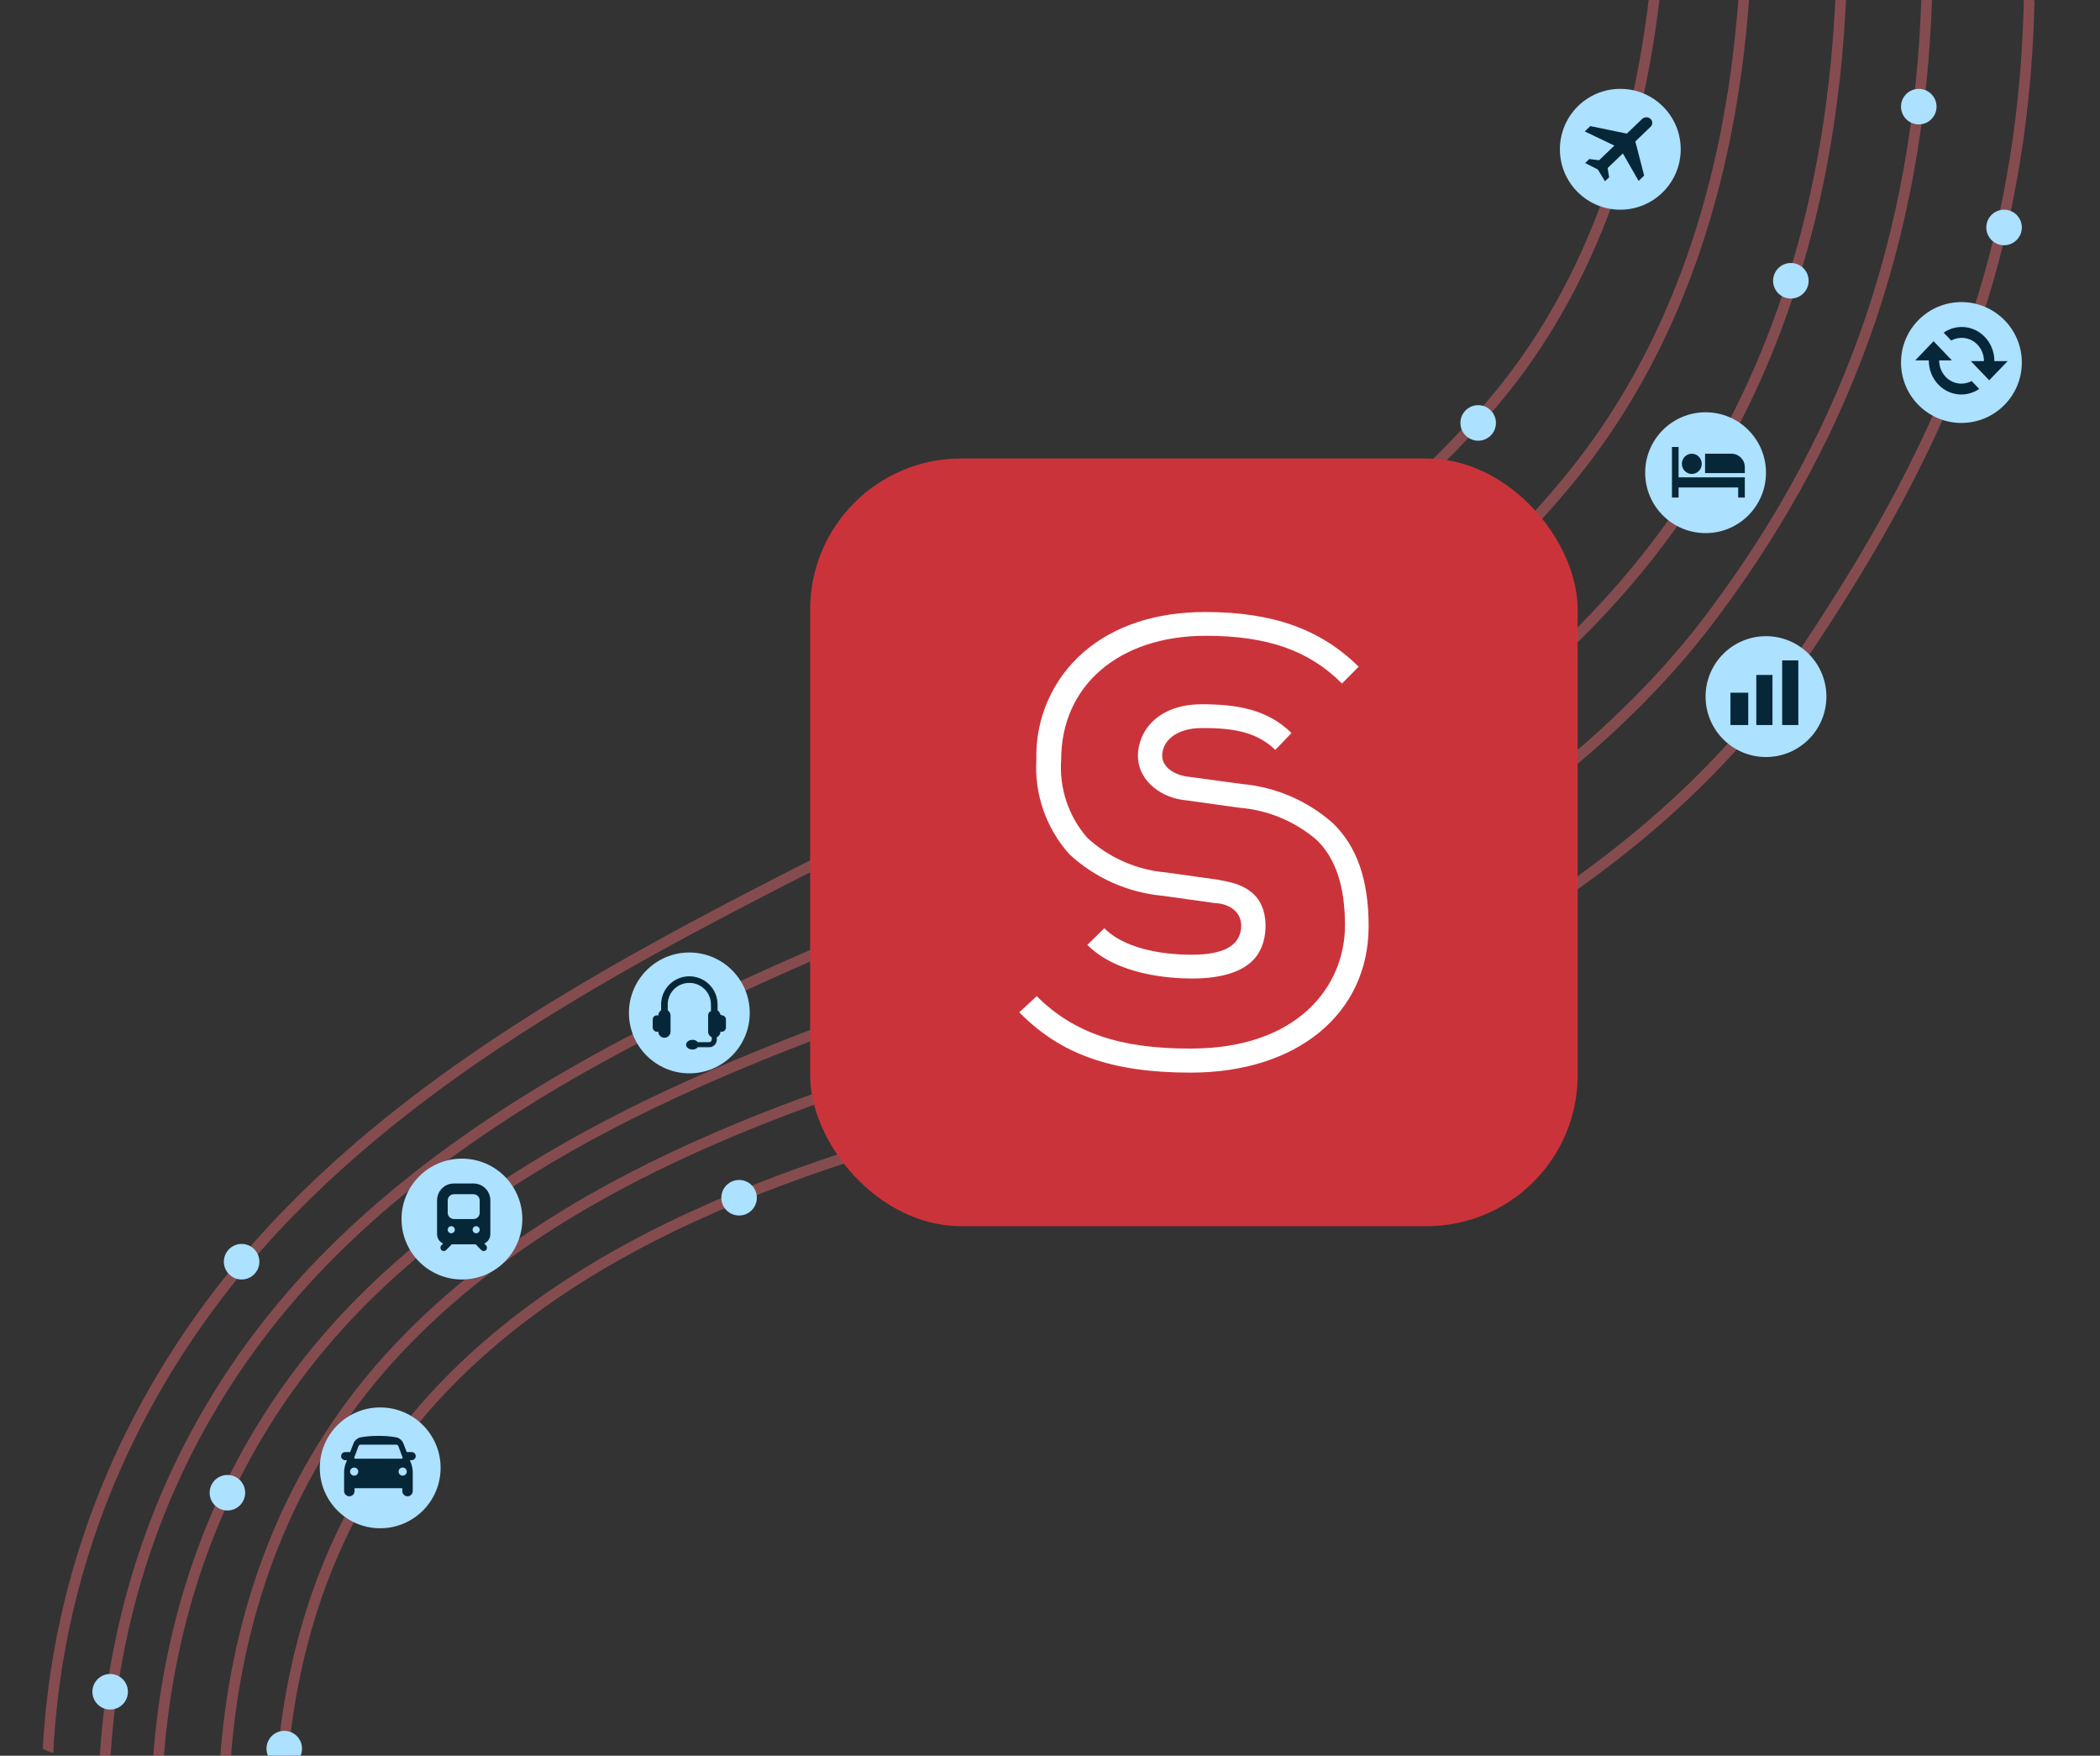 <?xml version="1.0" encoding="UTF-8"?> <svg xmlns="http://www.w3.org/2000/svg" width="591" height="494" viewBox="0 0 591 494" fill="none"><rect x="0" y="0" width="591" height="494" fill="#333333" stroke="none"/><g clip-path="url(#clip0_4301_13988)"><path d="M100.946 630.697C62.442 523.121 76.555 443.307 121.738 393.618C166.918 343.932 238.809 322.084 317.046 304.791C390.083 288.646 466.419 244.591 504.641 188.313C571.204 90.326 603.428 -0.712 526.186 -234.615" stroke="#D8666C" stroke-opacity="0.5" stroke-width="3" stroke-miterlimit="10"></path><path d="M78.32 607.563C47.026 506.332 65.545 429.342 111.331 380.225C157.113 331.112 226.665 307.405 300.608 287.031C370.639 267.476 442.971 226.219 483.041 171.607C558.625 69.844 566.129 -59.105 482.086 -274.883" stroke="#D8666C" stroke-opacity="0.5" stroke-width="3" stroke-miterlimit="10"></path><path d="M53.099 585.181C29.62 490.234 53.059 416.315 99.802 368.126C146.545 319.937 213.998 294.855 283.878 271.837C351.146 249.326 419.543 211.139 462.011 158.716C547.14 53.633 532.218 -113.454 442.558 -311.932" stroke="#D8666C" stroke-opacity="0.5" stroke-width="3" stroke-miterlimit="10"></path><path d="M34.561 562.75C16.941 474.639 43.82 403.395 90.569 355.234C137.319 307.074 202.199 279.245 267.612 252.163C331.718 225.34 395.755 189.169 439.213 137.781C532.582 28.52 491.773 -177.411 392.357 -356.928" stroke="#D8666C" stroke-opacity="0.5" stroke-width="3" stroke-miterlimit="10"></path><path d="M15.622 538.719C4.164 457.376 34.699 388.871 81.609 340.883C128.519 292.894 190.913 262.535 251.928 231.611C312.943 200.686 372.559 166.574 417.35 116.529C518.932 3.009 453.115 -241.475 344.569 -402.308" stroke="#D8666C" stroke-opacity="0.5" stroke-width="3" stroke-miterlimit="10"></path><circle cx="480" cy="133" r="17" fill="#ACE1FF"></circle><path fill-rule="evenodd" clip-rule="evenodd" d="M487.312 127.659H479.855V133.111H491.04V131.456C491.04 129.358 489.371 127.659 487.312 127.659ZM491.04 134.301H479.855V134.304H472.398V125.76H470.534V140H472.398V137.152H489.176V140H491.04V134.301ZM476.127 133.355C477.669 133.355 478.923 132.078 478.923 130.507C478.923 128.935 477.669 127.659 476.127 127.659C474.584 127.659 473.33 128.935 473.33 130.507C473.33 132.078 474.584 133.355 476.127 133.355Z" fill="#062738"></path><rect x="228" y="129" width="216" height="216" rx="42.5" fill="#CB333B"></rect><path d="M327.192 252.04L341.922 254.102C346.009 254.231 349.69 256.679 349.288 261.114C348.849 265.96 344.603 268.627 335.323 268.627C330.197 268.627 317.499 267.92 310.782 261.173L306.009 265.857C314.524 274.401 329.372 275.314 335.47 275.314C343.013 275.314 348.581 273.782 352.028 270.748C354.709 268.388 355.979 265.037 356.152 261.202C356.314 257.636 355.341 253.888 352.705 251.48C349.862 248.883 346.4 248.19 342.836 247.532L328.105 245.47C319.854 244.758 312.072 241.328 305.98 235.718C303.366 232.721 301.372 229.236 300.113 225.463C298.854 221.691 298.355 217.707 298.644 213.74C298.644 192.882 314.936 178.888 339.359 178.888C356.594 178.888 368.438 183.012 377.659 192.322L382.373 187.579C371.59 177.002 358.215 172.2 339.153 172.2C325.159 172.2 313.375 176.148 304.831 183.601C300.561 187.334 297.167 191.962 294.891 197.156C292.615 202.351 291.512 207.983 291.662 213.652C291.365 218.501 292.035 223.36 293.634 227.947C295.232 232.535 297.726 236.758 300.971 240.373C308.189 247.043 317.406 251.144 327.192 252.04Z" fill="white"></path><path d="M349.406 220.575L334.675 218.572C331.47 218.314 327.161 216.403 327.074 212.68C327.074 208.791 330.58 204.843 338.358 204.843C345.751 204.843 353.333 205.494 358.893 211L363.459 206.257C356.559 199.357 347.482 198.155 338.211 198.155C325.867 198.155 320.239 205.697 320.239 212.709C320.321 219.997 327.25 224.713 333.998 225.201L348.728 227.263C356.784 227.896 364.429 231.074 370.559 236.337C375.921 241.552 378.514 249.418 378.514 260.348C378.514 277.612 365.109 295.024 335.206 295.024H334.734C314.995 295.024 302.15 290.575 291.75 280.293L286.86 284.83C298.409 296.615 312.845 301.8 335.088 301.8C365.021 301.8 385.172 285.243 385.172 260.554C385.172 247.591 381.872 238.134 375.096 231.594C367.931 225.269 358.927 221.407 349.406 220.575Z" fill="white"></path><circle cx="194" cy="285" r="17" fill="#ACE1FF"></circle><path d="M203.13 285.824L203.132 285.824C203.406 285.827 203.667 285.939 203.858 286.135L203.858 286.135C204.049 286.331 204.154 286.594 204.15 286.867V289.107C204.153 289.379 204.047 289.641 203.856 289.835C203.665 290.03 203.404 290.14 203.131 290.143L203.13 290.143C202.94 290.143 202.756 290.089 202.598 289.991V290.281V290.281C202.598 290.619 202.487 290.946 202.284 291.216L202.283 291.216C202.103 291.455 201.858 291.637 201.578 291.74V292.514V292.514C201.577 293.041 201.366 293.547 200.992 293.919C200.617 294.292 200.11 294.502 199.581 294.503L199.581 294.503L196.317 294.503C195.969 294.939 195.429 295.18 194.868 295.147C194.433 295.146 194.032 295.021 193.736 294.81C193.439 294.599 193.237 294.294 193.237 293.94C193.237 293.586 193.439 293.281 193.736 293.07C194.032 292.859 194.433 292.734 194.868 292.733C195.429 292.7 195.969 292.941 196.317 293.377H199.593C199.824 293.377 200.044 293.286 200.207 293.124C200.37 292.962 200.461 292.743 200.461 292.514V291.74C200.181 291.637 199.936 291.455 199.755 291.216L199.755 291.216C199.552 290.946 199.441 290.619 199.44 290.281L199.44 290.281L199.44 285.699V285.698C199.443 285.409 199.526 285.126 199.681 284.882C199.681 284.882 199.681 284.882 199.681 284.882L199.808 284.962C199.948 284.741 200.146 284.563 200.382 284.448L203.13 285.824ZM203.13 285.824C202.935 285.825 202.746 285.882 202.586 285.985L202.586 285.705L202.586 285.704C202.583 285.414 202.499 285.132 202.344 284.887L202.344 284.887C202.205 284.67 202.016 284.49 201.792 284.364V282.609C201.792 280.551 200.971 278.578 199.51 277.122L199.51 277.122C198.048 275.667 196.067 274.85 194 274.85C191.934 274.85 189.952 275.667 188.491 277.122L188.491 277.122C187.03 278.577 186.209 280.551 186.209 282.609V284.364C185.985 284.49 185.795 284.67 185.657 284.887L185.657 284.887C185.502 285.132 185.418 285.414 185.414 285.704H185.414V285.705V285.985C185.254 285.882 185.066 285.825 184.87 285.824L184.869 285.824C184.595 285.827 184.333 285.939 184.142 286.135L184.142 286.135C183.951 286.33 183.846 286.594 183.85 286.867L183.85 289.127L183.85 289.128C183.853 289.397 183.961 289.653 184.152 289.843C184.342 290.032 184.6 290.14 184.869 290.143L184.869 290.143C185.064 290.145 185.253 290.09 185.414 289.988V290.274C185.414 290.834 185.714 291.352 186.201 291.631L186.201 291.631C186.687 291.911 187.287 291.911 187.773 291.631L187.701 291.506L187.773 291.631C188.26 291.352 188.56 290.834 188.56 290.274L188.56 285.699L188.56 285.698C188.557 285.409 188.474 285.126 188.319 284.882C188.181 284.664 187.992 284.484 187.768 284.358V282.603C187.768 280.958 188.425 279.379 189.593 278.216C190.762 277.052 192.347 276.398 194 276.398C195.653 276.398 197.238 277.052 198.407 278.216C199.575 279.38 200.232 280.958 200.232 282.603V284.358L203.13 285.824Z" fill="#062738" stroke="#062738" stroke-width="0.3"></path><circle cx="130" cy="343" r="17" fill="#ACE1FF"></circle><circle cx="107" cy="413" r="17" fill="#ACE1FF"></circle><path d="M117 409.701C117 409.074 116.48 408.561 115.845 408.561H114.464L113.462 405.99C113.213 405.352 112.465 404.675 111.798 404.487C111.798 404.488 110.07 404 106.5 404C102.93 404 101.201 404.488 101.201 404.488C100.535 404.676 99.787 405.352 99.538 405.99L98.536 408.561H97.155C96.52 408.561 96 409.074 96 409.701C96 410.328 96.52 410.842 97.155 410.842H97.648L97.292 411.754C97.044 412.392 96.84 413.474 96.84 414.159V419.549C96.84 420.347 97.501 421 98.31 421C99.118 421 99.78 420.347 99.78 419.549V418.72H113.22V419.549C113.22 420.347 113.881 421 114.69 421C115.498 421 116.16 420.347 116.16 419.549L116.16 414.159C116.16 413.474 115.956 412.392 115.708 411.754L115.352 410.842H115.845C116.48 410.842 117 410.328 117 409.701ZM99.715 410.038L100.895 406.877C100.975 406.663 101.229 406.488 101.46 406.488H111.54C111.771 406.488 112.025 406.663 112.105 406.877L113.285 410.038C113.364 410.252 113.241 410.427 113.01 410.427H99.99C99.759 410.427 99.635 410.252 99.715 410.038ZM99.675 415.195C99.037 415.195 98.52 414.684 98.52 414.055C98.52 413.425 99.037 412.914 99.675 412.914C100.313 412.914 100.83 413.425 100.83 414.055C100.83 414.684 100.313 415.195 99.675 415.195ZM113.325 415.195C112.687 415.195 112.17 414.684 112.17 414.055C112.17 413.425 112.687 412.914 113.325 412.914C113.963 412.914 114.48 413.425 114.48 414.055C114.48 414.685 113.963 415.195 113.325 415.195Z" fill="#062738"></path><path fill-rule="evenodd" clip-rule="evenodd" d="M133.313 333H127.688C125.099 333.001 123.001 335.128 123 337.753V347.258C123.003 348.4 123.677 349.431 124.713 349.88L124.212 350.388C123.855 350.76 123.86 351.354 124.222 351.722C124.584 352.089 125.17 352.093 125.538 351.732L127.138 350.109H133.862L135.462 351.732C135.83 352.092 136.415 352.087 136.776 351.72C137.138 351.353 137.143 350.761 136.788 350.388L136.287 349.88C137.323 349.431 137.997 348.4 138 347.258V337.753C137.999 335.128 135.901 333.001 133.313 333V333Z" fill="#062738"></path><path fill-rule="evenodd" clip-rule="evenodd" d="M127 347C126.448 347 126 346.552 126 346C126 345.448 126.448 345 127 345C127.552 345 128 345.448 128 346C127.998 346.552 127.552 346.998 127 347Z" fill="#ACE1FF"></path><path fill-rule="evenodd" clip-rule="evenodd" d="M126 341.25V337.75C126.003 336.785 126.807 336.003 127.8 336H133.2C134.193 336.003 134.997 336.785 135 337.75V341.25C134.997 342.215 134.193 342.997 133.2 343H127.8C126.807 342.997 126.003 342.215 126 341.25Z" fill="#ACE1FF"></path><path fill-rule="evenodd" clip-rule="evenodd" d="M134 347C133.448 347 133 346.552 133 346C133 345.448 133.448 345 134 345C134.552 345 135 345.448 135 346C134.998 346.552 134.552 346.998 134 347Z" fill="#ACE1FF"></path><circle cx="208" cy="337" r="5" fill="#ACE1FF"></circle><circle cx="64" cy="420" r="5" fill="#ACE1FF"></circle><circle cx="31" cy="476" r="5" fill="#ACE1FF"></circle><circle cx="80" cy="492" r="5" fill="#ACE1FF"></circle><circle cx="68" cy="355" r="5" fill="#ACE1FF"></circle><circle cx="504" cy="79" r="5" fill="#ACE1FF"></circle><circle cx="540" cy="30" r="5" fill="#ACE1FF"></circle><circle cx="564" cy="64" r="5" fill="#ACE1FF"></circle><circle cx="416" cy="119" r="5" fill="#ACE1FF"></circle><circle cx="497" cy="196" r="17" fill="#ACE1FF"></circle><rect x="487" y="194.905" width="5.003" height="9.095" fill="#062738"></rect><rect x="494.276" y="189.902" width="4.548" height="14.098" fill="#062738"></rect><rect x="501.553" y="185.809" width="4.548" height="18.191" fill="#062738"></rect><circle cx="456" cy="42" r="17" fill="#ACE1FF"></circle><path d="M461.15 50.903L462.71 49.404L460.231 39.794L464.522 35.673C465.169 35.051 465.158 34.058 464.496 33.449C463.834 32.841 462.777 32.852 462.13 33.474L457.839 37.595L447.56 35.477L446 36.975L454.329 40.966L450.039 45.087L447.274 44.745L446.104 45.869L449.675 47.685L451.685 51L452.855 49.876L452.431 47.286L456.721 43.165L461.15 50.903Z" fill="#062738"></path><circle cx="552" cy="102" r="17" fill="#ACE1FF"></circle><path d="M547.565 106.031C546.341 104.751 545.733 103.073 545.739 101.397H549.315L546.45 98.396L544.159 96L539 101.397H542.817C542.811 103.857 543.704 106.317 545.498 108.194C548.623 111.462 553.444 111.877 557 109.432L554.865 107.199C552.513 108.486 549.542 108.099 547.566 106.031H547.565Z" fill="#062738"></path><path d="M561.273 101.606C561.282 99.145 560.383 96.681 558.581 94.803C555.432 91.525 550.573 91.124 547 93.591L549.141 95.818C551.508 94.508 554.512 94.892 556.506 96.966C557.735 98.246 558.348 99.927 558.34 101.609H554.642L559.82 107L565 101.609H561.276L561.273 101.606Z" fill="#062738"></path></g><defs><clipPath id="clip0_4301_13988"><rect width="591" height="494" rx="20" fill="white"></rect></clipPath></defs></svg> 